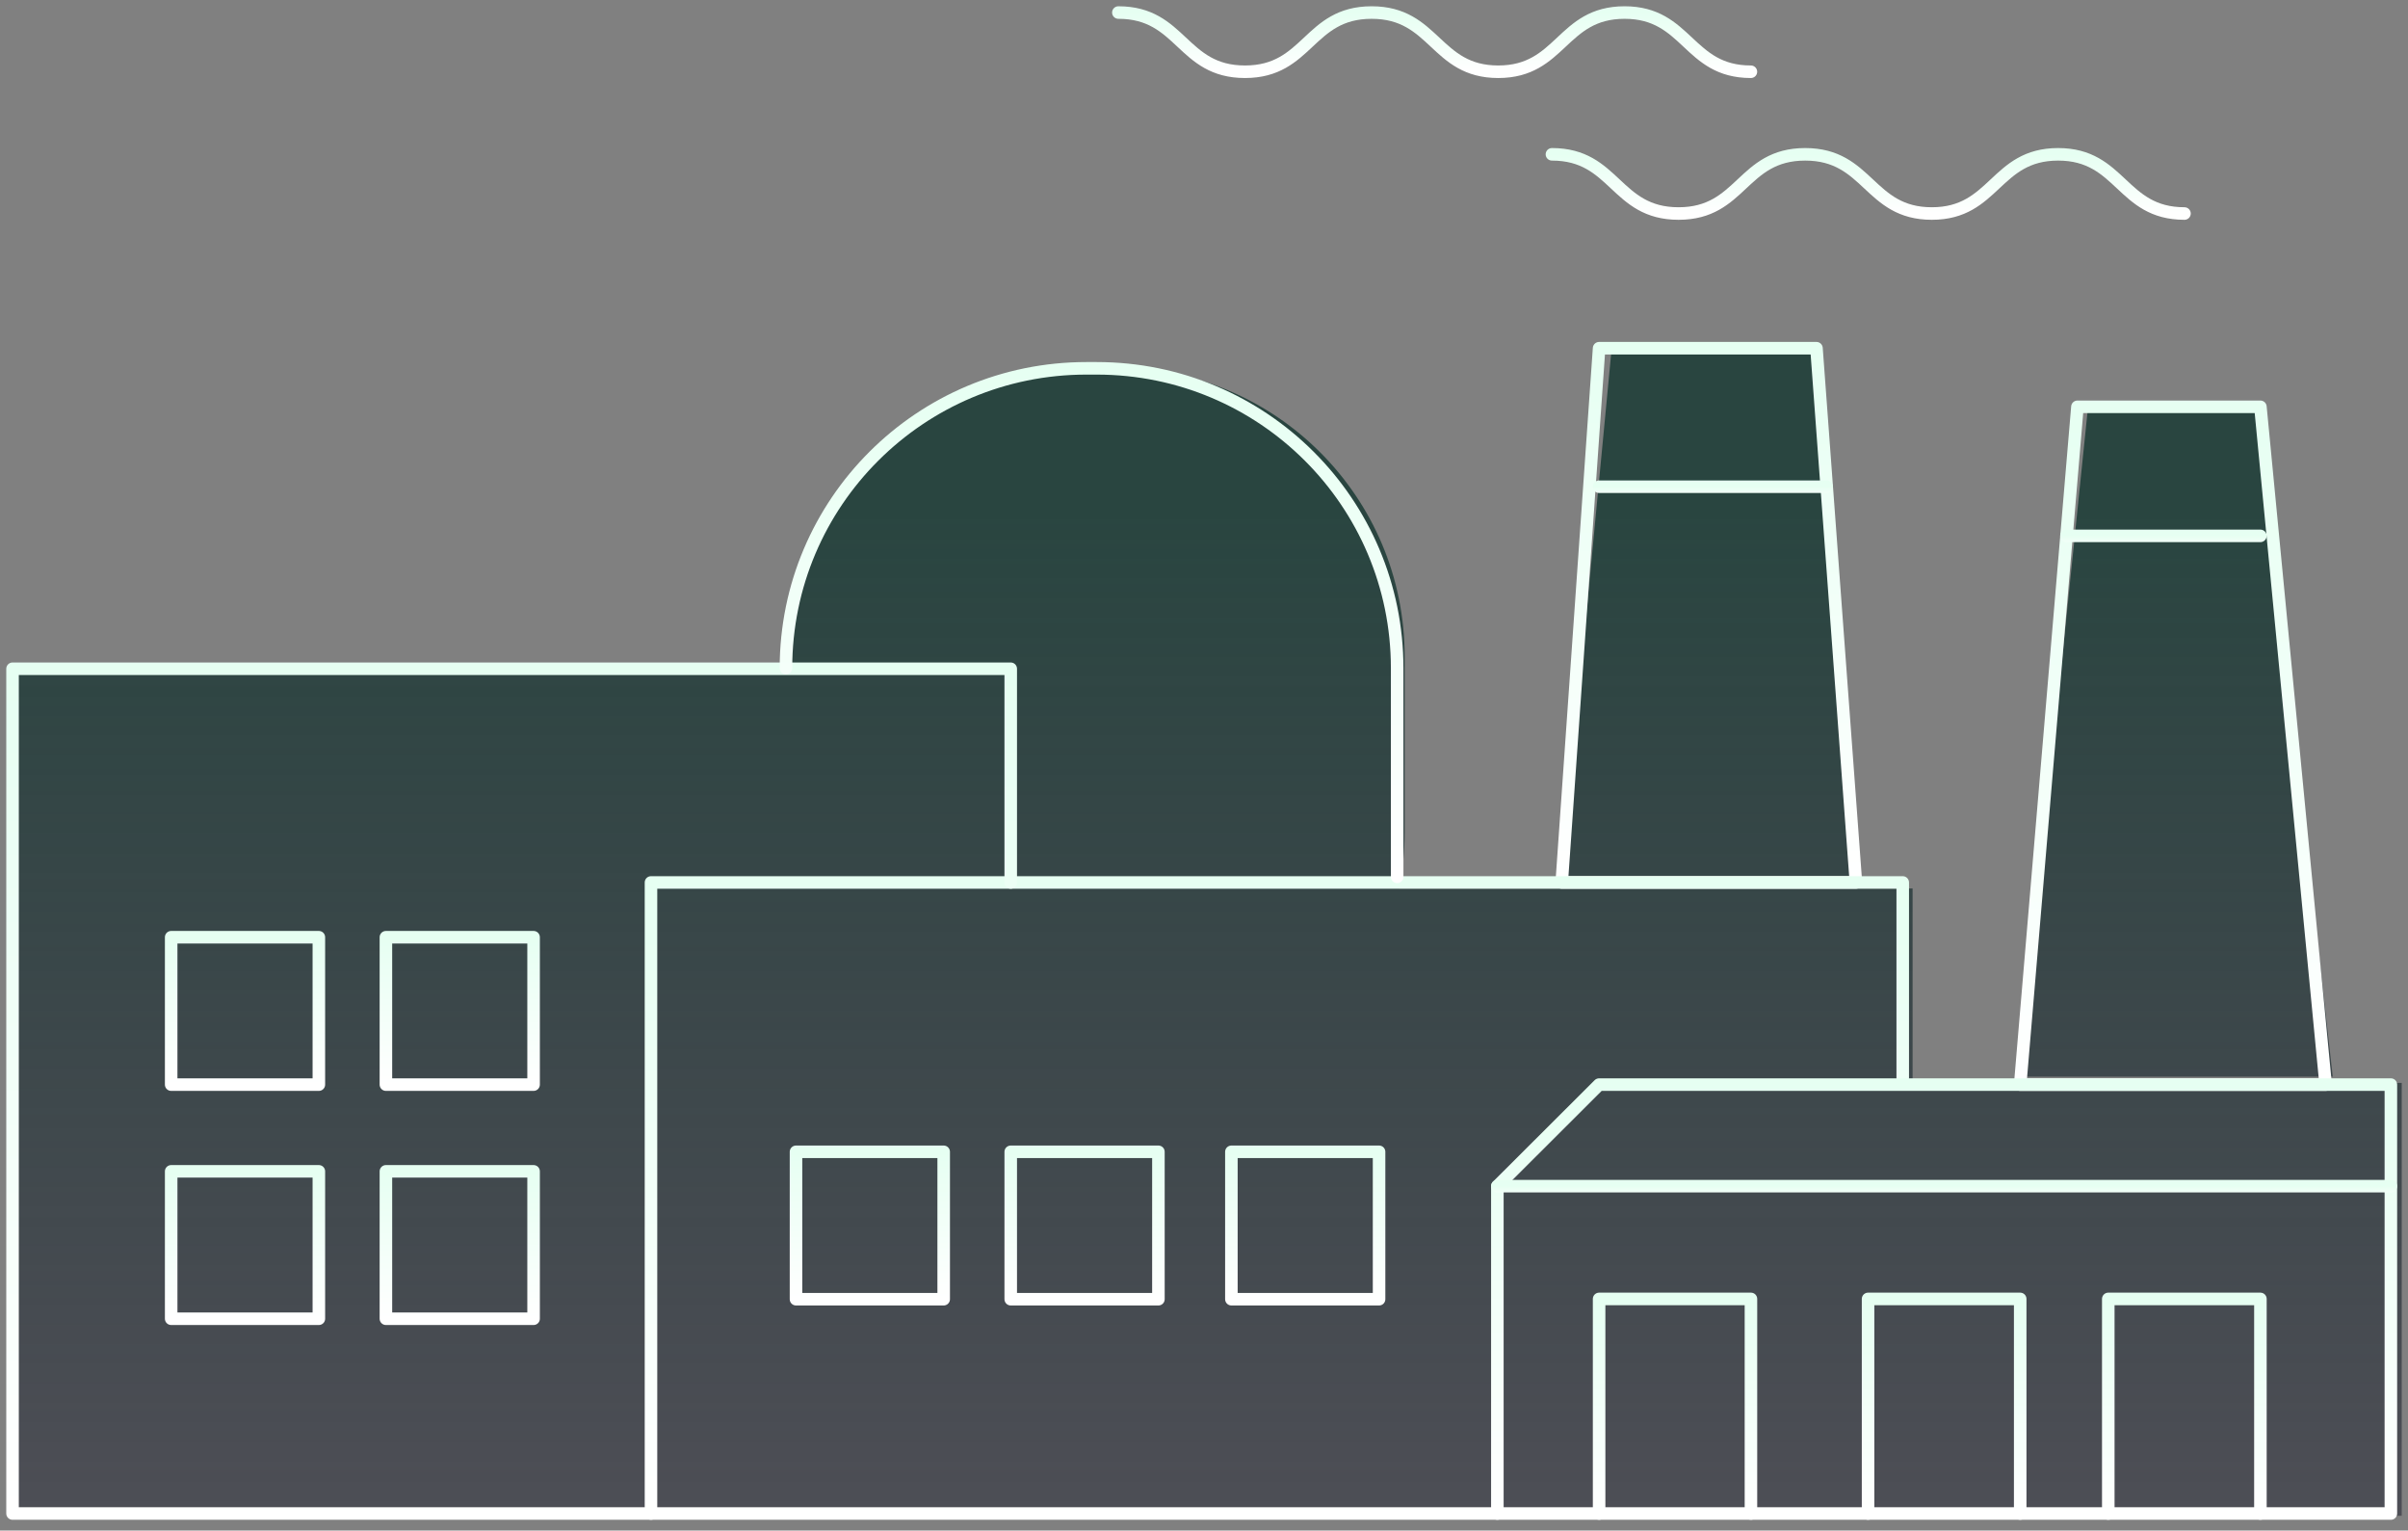 <svg width="192" height="122" viewBox="0 0 192 122" fill="none" xmlns="http://www.w3.org/2000/svg">
<rect x="0" y="0" width="192" height="122" fill="#808080" stroke="none"/>
<path d="M145 27.82H128.5L124.5 69.82H148L145 27.82Z" fill="url(#paint0_linear_270_3051)"/>
<path d="M86 29.32C73.297 29.32 63 39.618 63 52.32V53.32H1V120.82H191.5V86.32H152.5V70.82H111.56C111.849 69.365 112 67.86 112 66.32V52.32C112 39.618 101.703 29.32 89 29.32H86Z" fill="url(#paint1_linear_270_3051)"/>
<path d="M166.5 32.32H180L186 85.82H161L166.5 32.32Z" fill="url(#paint2_linear_270_3051)"/>
<path d="M127.503 27.755H144.835L147.98 70.34H124.523L127.503 27.755Z" stroke="url(#paint3_linear_270_3051)" stroke-linecap="round" stroke-linejoin="round"/>
<path d="M180.231 32.426H165.642L161.078 86.454H185.433L180.231 32.426Z" stroke="url(#paint4_linear_270_3051)" stroke-linecap="round" stroke-linejoin="round"/>
<path d="M127.504 38.796H145.64" stroke="url(#paint5_linear_270_3051)" stroke-linecap="round" stroke-linejoin="round"/>
<path d="M164.766 42.713H180.23" stroke="url(#paint6_linear_270_3051)" stroke-linecap="round" stroke-linejoin="round"/>
<path d="M151.713 85.935V70.34H51.906V120.641H119.39" stroke="url(#paint7_linear_270_3051)" stroke-linecap="round" stroke-linejoin="round"/>
<path d="M190.634 86.454H127.501L119.391 94.547V120.641H190.634V86.454Z" stroke="url(#paint8_linear_270_3051)" stroke-linecap="round" stroke-linejoin="round"/>
<path d="M119.391 94.547H190.634" stroke="url(#paint9_linear_270_3051)" stroke-linecap="round" stroke-linejoin="round"/>
<path d="M139.61 120.641V103.536H127.504V120.641" stroke="url(#paint10_linear_270_3051)" stroke-linecap="round" stroke-linejoin="round"/>
<path d="M161.079 120.641V103.536H148.949V120.641" stroke="url(#paint11_linear_270_3051)" stroke-linecap="round" stroke-linejoin="round"/>
<path d="M180.232 120.641V103.536H168.102V120.641" stroke="url(#paint12_linear_270_3051)" stroke-linecap="round" stroke-linejoin="round"/>
<path d="M174.178 17.02C169.141 17.02 169.141 12.301 164.105 12.301C159.068 12.301 159.068 17.02 154.032 17.02C148.995 17.02 148.995 12.301 143.935 12.301C138.875 12.301 138.899 17.02 133.839 17.02C128.779 17.02 128.802 12.301 123.742 12.301" stroke="url(#paint13_linear_270_3051)" stroke-linecap="round" stroke-linejoin="round"/>
<path d="M139.607 5.719C134.571 5.719 134.571 1 129.534 1C124.498 1 124.498 5.719 119.462 5.719C114.425 5.719 114.425 1 109.365 1C104.305 1 104.329 5.719 99.268 5.719C94.208 5.719 94.232 1 89.172 1" stroke="url(#paint14_linear_270_3051)" stroke-linecap="round" stroke-linejoin="round"/>
<path d="M75.244 91.81H63.469V103.559H75.244V91.81Z" stroke="url(#paint15_linear_270_3051)" stroke-linecap="round" stroke-linejoin="round"/>
<path d="M92.365 91.81H80.59V103.559H92.365V91.81Z" stroke="url(#paint16_linear_270_3051)" stroke-linecap="round" stroke-linejoin="round"/>
<path d="M25.424 93.367H13.648V105.116H25.424V93.367Z" stroke="url(#paint17_linear_270_3051)" stroke-linecap="round" stroke-linejoin="round"/>
<path d="M42.545 93.367H30.77V105.116H42.545V93.367Z" stroke="url(#paint18_linear_270_3051)" stroke-linecap="round" stroke-linejoin="round"/>
<path d="M25.424 74.705H13.648V86.454H25.424V74.705Z" stroke="url(#paint19_linear_270_3051)" stroke-linecap="round" stroke-linejoin="round"/>
<path d="M42.545 74.705H30.77V86.454H42.545V74.705Z" stroke="url(#paint20_linear_270_3051)" stroke-linecap="round" stroke-linejoin="round"/>
<path d="M109.959 91.81H98.184V103.559H109.959V91.81Z" stroke="url(#paint21_linear_270_3051)" stroke-linecap="round" stroke-linejoin="round"/>
<path d="M51.908 120.641H1V53.306H80.59V70.34" stroke="url(#paint22_linear_270_3051)" stroke-linecap="round" stroke-linejoin="round"/>
<path d="M62.668 53.259C62.668 40.047 73.403 29.359 86.621 29.359H87.448C100.69 29.359 111.401 40.07 111.401 53.259V69.892" stroke="url(#paint23_linear_270_3051)" stroke-linecap="round" stroke-linejoin="round"/>
<defs>
<linearGradient id="paint0_linear_270_3051" x1="96.25" y1="27.82" x2="96.25" y2="120.82" gradientUnits="userSpaceOnUse">
<stop offset="0.142" stop-color="#294540"/>
<stop offset="1" stop-color="#2B2D39" stop-opacity="0.6"/>
</linearGradient>
<linearGradient id="paint1_linear_270_3051" x1="96.25" y1="27.82" x2="96.25" y2="120.82" gradientUnits="userSpaceOnUse">
<stop offset="0.142" stop-color="#294540"/>
<stop offset="1" stop-color="#2B2D39" stop-opacity="0.6"/>
</linearGradient>
<linearGradient id="paint2_linear_270_3051" x1="96.25" y1="27.82" x2="96.25" y2="120.82" gradientUnits="userSpaceOnUse">
<stop offset="0.142" stop-color="#294540"/>
<stop offset="1" stop-color="#2B2D39" stop-opacity="0.6"/>
</linearGradient>
<linearGradient id="paint3_linear_270_3051" x1="136.252" y1="27.755" x2="136.252" y2="70.34" gradientUnits="userSpaceOnUse">
<stop stop-color="#E6FFF2"/>
<stop offset="1" stop-color="white"/>
</linearGradient>
<linearGradient id="paint4_linear_270_3051" x1="173.255" y1="32.426" x2="173.255" y2="86.454" gradientUnits="userSpaceOnUse">
<stop stop-color="#E6FFF2"/>
<stop offset="1" stop-color="white"/>
</linearGradient>
<linearGradient id="paint5_linear_270_3051" x1="136.572" y1="38.796" x2="136.572" y2="39.796" gradientUnits="userSpaceOnUse">
<stop stop-color="#E6FFF2"/>
<stop offset="1" stop-color="white"/>
</linearGradient>
<linearGradient id="paint6_linear_270_3051" x1="172.498" y1="42.713" x2="172.498" y2="43.713" gradientUnits="userSpaceOnUse">
<stop stop-color="#E6FFF2"/>
<stop offset="1" stop-color="white"/>
</linearGradient>
<linearGradient id="paint7_linear_270_3051" x1="101.81" y1="70.34" x2="101.81" y2="120.641" gradientUnits="userSpaceOnUse">
<stop stop-color="#E6FFF2"/>
<stop offset="1" stop-color="white"/>
</linearGradient>
<linearGradient id="paint8_linear_270_3051" x1="155.012" y1="86.454" x2="155.012" y2="120.641" gradientUnits="userSpaceOnUse">
<stop stop-color="#E6FFF2"/>
<stop offset="1" stop-color="white"/>
</linearGradient>
<linearGradient id="paint9_linear_270_3051" x1="155.012" y1="94.547" x2="155.012" y2="95.547" gradientUnits="userSpaceOnUse">
<stop stop-color="#E6FFF2"/>
<stop offset="1" stop-color="white"/>
</linearGradient>
<linearGradient id="paint10_linear_270_3051" x1="133.557" y1="103.536" x2="133.557" y2="120.641" gradientUnits="userSpaceOnUse">
<stop stop-color="#E6FFF2"/>
<stop offset="1" stop-color="white"/>
</linearGradient>
<linearGradient id="paint11_linear_270_3051" x1="155.014" y1="103.536" x2="155.014" y2="120.641" gradientUnits="userSpaceOnUse">
<stop stop-color="#E6FFF2"/>
<stop offset="1" stop-color="white"/>
</linearGradient>
<linearGradient id="paint12_linear_270_3051" x1="174.167" y1="103.536" x2="174.167" y2="120.641" gradientUnits="userSpaceOnUse">
<stop stop-color="#E6FFF2"/>
<stop offset="1" stop-color="white"/>
</linearGradient>
<linearGradient id="paint13_linear_270_3051" x1="148.96" y1="12.301" x2="148.96" y2="17.02" gradientUnits="userSpaceOnUse">
<stop stop-color="#E6FFF2"/>
<stop offset="1" stop-color="white"/>
</linearGradient>
<linearGradient id="paint14_linear_270_3051" x1="114.39" y1="1" x2="114.39" y2="5.719" gradientUnits="userSpaceOnUse">
<stop stop-color="#E6FFF2"/>
<stop offset="1" stop-color="white"/>
</linearGradient>
<linearGradient id="paint15_linear_270_3051" x1="69.356" y1="91.81" x2="69.356" y2="103.559" gradientUnits="userSpaceOnUse">
<stop stop-color="#E6FFF2"/>
<stop offset="1" stop-color="white"/>
</linearGradient>
<linearGradient id="paint16_linear_270_3051" x1="86.478" y1="91.81" x2="86.478" y2="103.559" gradientUnits="userSpaceOnUse">
<stop stop-color="#E6FFF2"/>
<stop offset="1" stop-color="white"/>
</linearGradient>
<linearGradient id="paint17_linear_270_3051" x1="19.536" y1="93.367" x2="19.536" y2="105.116" gradientUnits="userSpaceOnUse">
<stop stop-color="#E6FFF2"/>
<stop offset="1" stop-color="white"/>
</linearGradient>
<linearGradient id="paint18_linear_270_3051" x1="36.657" y1="93.367" x2="36.657" y2="105.116" gradientUnits="userSpaceOnUse">
<stop stop-color="#E6FFF2"/>
<stop offset="1" stop-color="white"/>
</linearGradient>
<linearGradient id="paint19_linear_270_3051" x1="19.536" y1="74.705" x2="19.536" y2="86.454" gradientUnits="userSpaceOnUse">
<stop stop-color="#E6FFF2"/>
<stop offset="1" stop-color="white"/>
</linearGradient>
<linearGradient id="paint20_linear_270_3051" x1="36.657" y1="74.705" x2="36.657" y2="86.454" gradientUnits="userSpaceOnUse">
<stop stop-color="#E6FFF2"/>
<stop offset="1" stop-color="white"/>
</linearGradient>
<linearGradient id="paint21_linear_270_3051" x1="104.071" y1="91.81" x2="104.071" y2="103.559" gradientUnits="userSpaceOnUse">
<stop stop-color="#E6FFF2"/>
<stop offset="1" stop-color="white"/>
</linearGradient>
<linearGradient id="paint22_linear_270_3051" x1="40.795" y1="53.306" x2="40.795" y2="120.641" gradientUnits="userSpaceOnUse">
<stop stop-color="#E6FFF2"/>
<stop offset="1" stop-color="white"/>
</linearGradient>
<linearGradient id="paint23_linear_270_3051" x1="87.034" y1="29.359" x2="87.034" y2="69.892" gradientUnits="userSpaceOnUse">
<stop stop-color="#E6FFF2"/>
<stop offset="1" stop-color="white"/>
</linearGradient>
</defs>
</svg>
